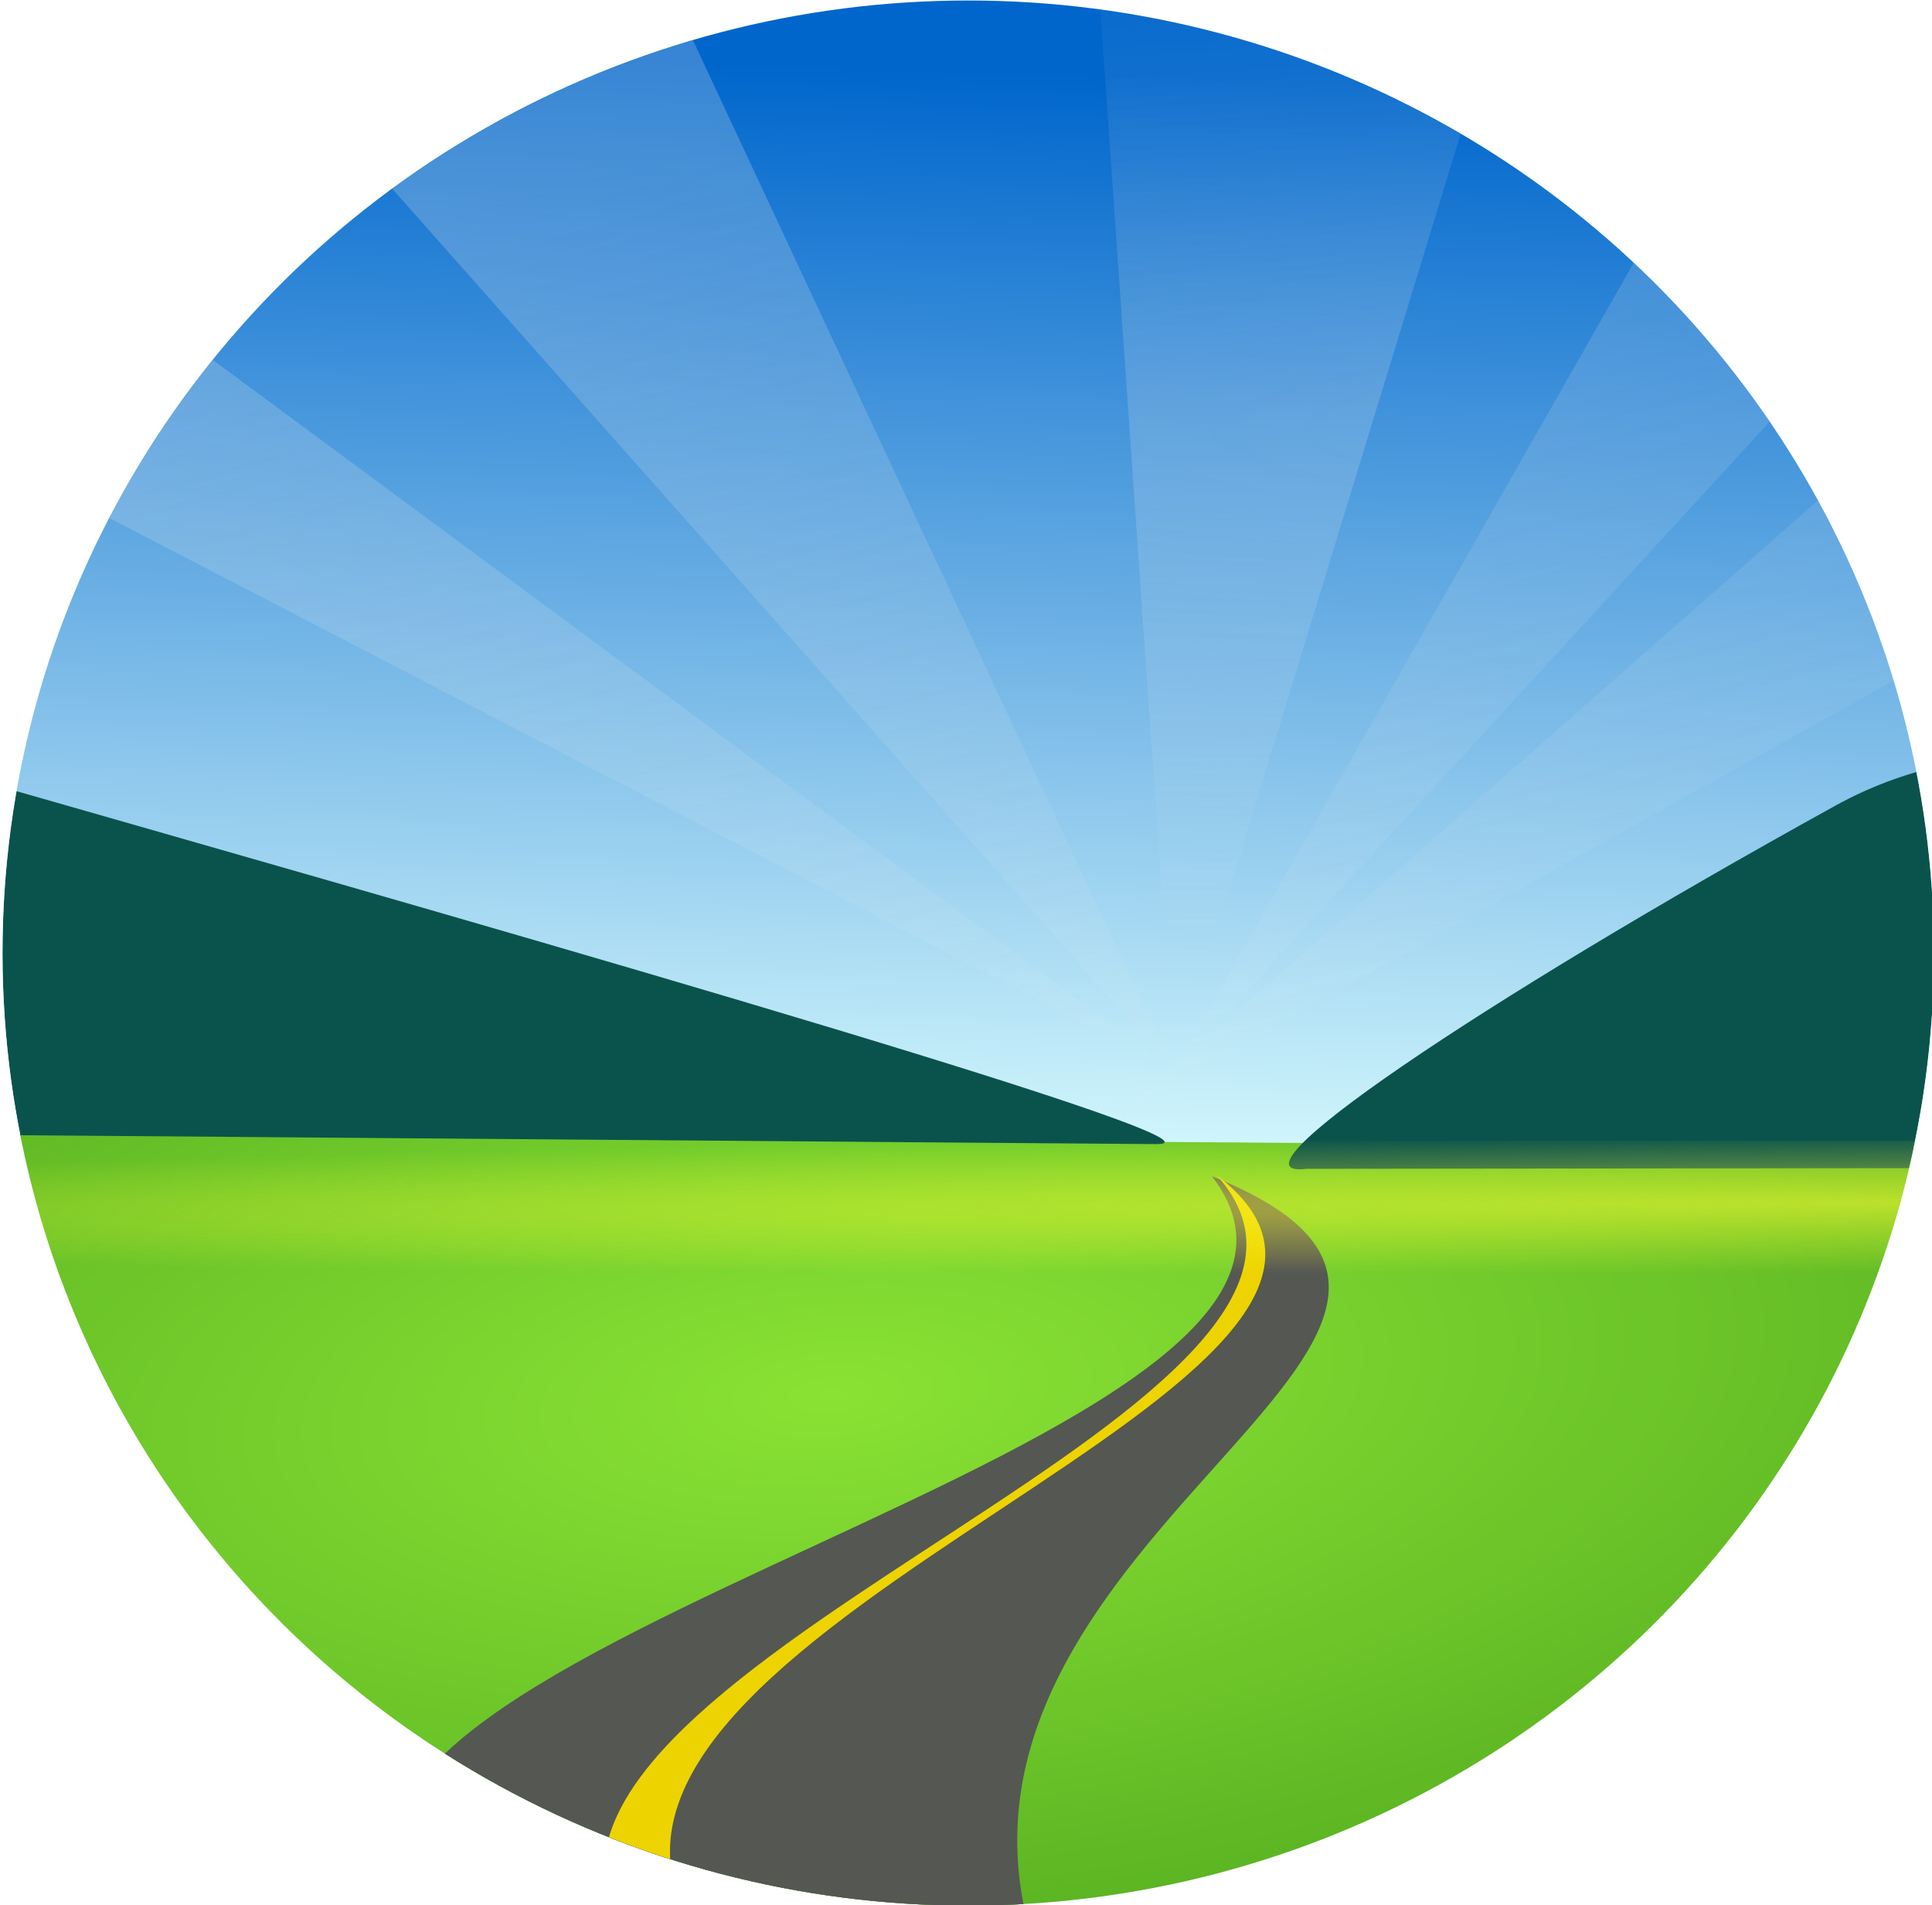 <?xml version="1.0" encoding="UTF-8" standalone="no"?>
<!-- Created with Inkscape (http://www.inkscape.org/) -->

<svg
   id="svg2880"
   sodipodi:docname="bendyroad1.svg"
   viewBox="0 0 238.092 234.785"
   version="1.1"
   inkscape:version="1.1.2 (0a00cf5339, 2022-02-04)"
   width="238.092"
   height="234.785"
   xmlns:inkscape="http://www.inkscape.org/namespaces/inkscape"
   xmlns:sodipodi="http://sodipodi.sourceforge.net/DTD/sodipodi-0.dtd"
   xmlns:xlink="http://www.w3.org/1999/xlink"
   xmlns="http://www.w3.org/2000/svg"
   xmlns:svg="http://www.w3.org/2000/svg"
   xmlns:rdf="http://www.w3.org/1999/02/22-rdf-syntax-ns#"
   xmlns:cc="http://creativecommons.org/ns#"
   xmlns:dc="http://purl.org/dc/elements/1.1/">
  <defs
     id="defs2882">
    <linearGradient
       id="linearGradient3870"
       inkscape:collect="always">
      <stop
         id="stop3872"
         style="stop-color:#eeeeec"
         offset="0" />
      <stop
         id="stop3874"
         style="stop-color:#eeeeec;stop-opacity:0"
         offset="1" />
    </linearGradient>
    <filter
       id="filter4834"
       inkscape:menu="Shadows and Glows"
       inkscape:menu-tooltip="Darken the edges with an inner blur"
       inkscape:label="Darken edges"
       color-interpolation-filters="sRGB"
       x="-0.004"
       y="-0.029"
       width="1.007"
       height="1.058">
      <feGaussianBlur
         id="feGaussianBlur4836"
         stdDeviation="1.5"
         result="result6" />
      <feComposite
         id="feComposite4838"
         operator="atop"
         result="result8"
         in2="result6"
         in="SourceGraphic" />
      <feComposite
         id="feComposite4840"
         operator="atop"
         result="result9"
         in2="SourceAlpha"
         in="result8" />
    </filter>
    <linearGradient
       id="linearGradient5075"
       y2="-1319.8"
       gradientUnits="userSpaceOnUse"
       x2="-1337.8"
       gradientTransform="matrix(0.451,0,0,0.421,-579.01,-802.68)"
       y1="-1654.4"
       x1="-1326.5"
       inkscape:collect="always">
      <stop
         id="stop4828"
         style="stop-color:#0066cc"
         offset="0" />
      <stop
         id="stop4830"
         style="stop-color:#deffff"
         offset="1" />
    </linearGradient>
    <radialGradient
       id="radialGradient5077"
       gradientUnits="userSpaceOnUse"
       cy="-1392.9"
       cx="-1248"
       gradientTransform="matrix(-0.231,0.02,-0.009,-0.096,-1388,-1440.1)"
       r="2058.2"
       inkscape:collect="always">
      <stop
         id="stop3998"
         style="stop-color:#8ae234"
         offset="0" />
      <stop
         id="stop4000"
         style="stop-color:#005c00"
         offset="1" />
    </radialGradient>
    <linearGradient
       id="linearGradient5079"
       y2="-914.49"
       xlink:href="#linearGradient3870"
       gradientUnits="userSpaceOnUse"
       x2="-1086.1"
       y1="-2327.5"
       x1="-1507.3"
       inkscape:collect="always" />
    <radialGradient
       id="radialGradient5085"
       xlink:href="#linearGradient3870"
       gradientUnits="userSpaceOnUse"
       cy="-1942.5"
       cx="288"
       gradientTransform="matrix(-23.532,0.657,-0.08,-2.913,6910.2,-7886.2)"
       r="221.66"
       inkscape:collect="always" />
    <linearGradient
       id="linearGradient5089"
       y2="-2538.5"
       xlink:href="#linearGradient3870"
       gradientUnits="userSpaceOnUse"
       x2="-7934.1"
       y1="-2327.5"
       x1="-1507.3"
       inkscape:collect="always" />
    <radialGradient
       id="radialGradient5091"
       gradientUnits="userSpaceOnUse"
       cy="-2857.9"
       cx="931.53"
       gradientTransform="matrix(-0.688,0.004,-1.1115e-4,-0.017,-308.01,-1407.6)"
       r="508.28"
       inkscape:collect="always">
      <stop
         id="stop4792"
         style="stop-color:#fcfc30"
         offset="0" />
      <stop
         id="stop4794"
         style="stop-color:#fcfc30;stop-opacity:0"
         offset="1" />
    </radialGradient>
    <clipPath
       clipPathUnits="userSpaceOnUse"
       id="clipPath34406">
      <ellipse
         style="opacity:0.73;fill:#ff0000;fill-rule:evenodd;stroke-width:1.111"
         id="ellipse34408"
         cx="-1070.305"
         cy="-1386.221"
         rx="119.613"
         ry="118.334" />
    </clipPath>
    <linearGradient
       inkscape:collect="always"
       xlink:href="#linearGradient3870"
       id="linearGradient34410"
       gradientUnits="userSpaceOnUse"
       x1="-1507.3"
       y1="-2327.5"
       x2="-1086.1"
       y2="-914.49" />
    <linearGradient
       inkscape:collect="always"
       xlink:href="#linearGradient3870"
       id="linearGradient34412"
       gradientUnits="userSpaceOnUse"
       x1="-1507.3"
       y1="-2327.5"
       x2="-1086.1"
       y2="-914.49" />
    <linearGradient
       inkscape:collect="always"
       xlink:href="#linearGradient3870"
       id="linearGradient34414"
       gradientUnits="userSpaceOnUse"
       x1="-1507.3"
       y1="-2327.5"
       x2="-1086.1"
       y2="-914.49" />
  </defs>
  <sodipodi:namedview
     id="base"
     bordercolor="#666666"
     inkscape:pageshadow="2"
     inkscape:window-y="29"
     pagecolor="#ffffff"
     inkscape:window-height="997"
     inkscape:window-maximized="1"
     inkscape:zoom="2.6596589"
     inkscape:window-x="0"
     showgrid="false"
     borderopacity="1.0"
     inkscape:current-layer="layer1"
     inkscape:cx="-99.824831"
     inkscape:cy="115.05235"
     inkscape:window-width="1920"
     inkscape:pageopacity="0.0"
     inkscape:document-units="px"
     inkscape:pagecheckerboard="0"
     fit-margin-top="0"
     fit-margin-left="0"
     fit-margin-right="0"
     fit-margin-bottom="0" />
  <g
     id="layer1"
     inkscape:label="Layer 1"
     inkscape:groupmode="layer"
     transform="translate(-128.223,-816.721)">
    <g
       id="g5057"
       transform="matrix(0.995,0,0,0.992,1312.5,2309.3)"
       inkscape:export-xdpi="96"
       inkscape:export-ydpi="96"
       clip-path="url(#clipPath34406)">
      <g
         id="g3970"
         style="fill:#2e3436;stroke-width:0"
         transform="matrix(-0.028,0.04,0.437,0.045,-1425.4,-1401)">
        <path
           id="path3972"
           sodipodi:nodetypes="cccc"
           style="fill:#2e3436;stroke-width:0"
           d="m 65.932,885.87 c 320.51,125.53 1077,-6.34 2170.8,85.79 l 183,-161.17 c -711.3,-99.73 -1633.2,180.56 -2353.8,75.38 z" />
        <path
           id="path3974"
           sodipodi:nodetypes="cccc"
           style="fill:#2e3436;stroke-width:0"
           d="m 61.648,886.94 c 588.66,94.79 1584.2,-94.19 2293.6,-25.13 l -2.565,20.89 c -806.6,-90.65 -1779.9,113.13 -2291,4.24 z" />
      </g>
      <path
         id="rect3727"
         sodipodi:nodetypes="ccccc"
         style="fill:url(#linearGradient5075);fill-rule:evenodd;stroke-width:0"
         d="m -1299.1,-1363.7 461.11,5.055 1.803,-147.48 h -463.81 l 0.9,142.42 z" />
      <path
         id="rect2949"
         sodipodi:nodetypes="ccccc"
         style="fill:url(#radialGradient5077);fill-rule:evenodd;stroke-width:0"
         d="m -1299.1,-1364.6 461.11,3.37 1.799,93.797 h -462.91 v -97.167 z" />
      <g
         id="g4490"
         style="stroke-width:0"
         transform="matrix(-0.028,0.04,0.437,0.045,-1425.4,-1401)">
        <path
           id="path4455"
           sodipodi:nodetypes="cccc"
           style="fill:#555753;stroke-width:0"
           d="m 65.932,885.87 c 320.51,125.53 1077,-6.34 2170.8,85.79 l 183,-161.17 c -711.3,-99.73 -1633.2,180.56 -2353.8,75.38 z" />
        <path
           id="path4457"
           sodipodi:nodetypes="cccc"
           style="fill:#edd400;stroke-width:0"
           d="m 61.648,886.94 c 588.66,94.79 1584.2,-94.19 2293.6,-25.13 l -2.565,20.89 c -806.6,-90.65 -1779.9,113.13 -2291,4.24 z" />
      </g>
      <path
         id="path3723"
         d="m -1595.4,-1334.4 557.67,4.697 c 29.272,0.246 -225.99,-77.342 -322.52,-107.08 -95.327,-29.37 -128.34,9.356 -235.15,102.39 z m 598.95,11.986 424.25,-0.507 c -98.43,-95.08 -205.86,-150.07 -278.99,-106.67 -99.189,58.854 -169.55,110.36 -145.26,107.18 z"
         sodipodi:nodetypes="csscccsc"
         style="fill:#0a534c;stroke-width:0;filter:url(#filter4834)"
         transform="matrix(0.451,0,0,0.421,-579.01,-802.68)" />
      <g
         id="g3853"
         style="opacity:0.232;fill:url(#linearGradient5089);stroke-width:0"
         transform="matrix(0.113,0,0,0.104,-946.77,-1242)">
        <path
           id="path3843"
           sodipodi:nodetypes="cccc"
           style="fill:url(#linearGradient34410);stroke-width:0"
           d="m -3141.2,-2532.1 677.64,-1e-4 1595.9,1285.6 -2273.6,-1285.6 z" />
        <path
           id="path3845"
           sodipodi:nodetypes="ccccc"
           style="fill:url(#linearGradient34412);stroke-width:0"
           d="m 968.96,-2348.5 -5.727,-173.63 -500.92,-3.696 -1380.6,1323.6 1887.2,-1146.3 z" />
        <path
           id="path3847"
           sodipodi:nodetypes="cccc"
           style="fill:url(#linearGradient34414);stroke-width:0"
           d="m -1418.6,-2532.1 -500.31,-6.333 1051.3,1291.9 -550.97,-1285.6 z" />
        <path
           id="path3849"
           sodipodi:nodetypes="cccc"
           style="fill:url(#radialGradient5085);stroke-width:0"
           d="m -949.96,-2538.5 443.31,6.333 -360.98,1285.6 -82.33,-1291.9 z" />
        <path
           id="path3851"
           sodipodi:nodetypes="cccc"
           style="fill:url(#linearGradient5079);stroke-width:0"
           d="m 215.32,-2532.1 -411.65,-1e-4 -671.3,1285.6 1083,-1285.6 z" />
      </g>
      <rect
         id="rect4484"
         style="opacity:0.584;fill:url(#radialGradient5091);fill-rule:evenodd;stroke-width:0"
         height="16.519"
         width="457.86"
         y="-1362.9"
         x="-1298.3" />
    </g>
  </g>
</svg>
